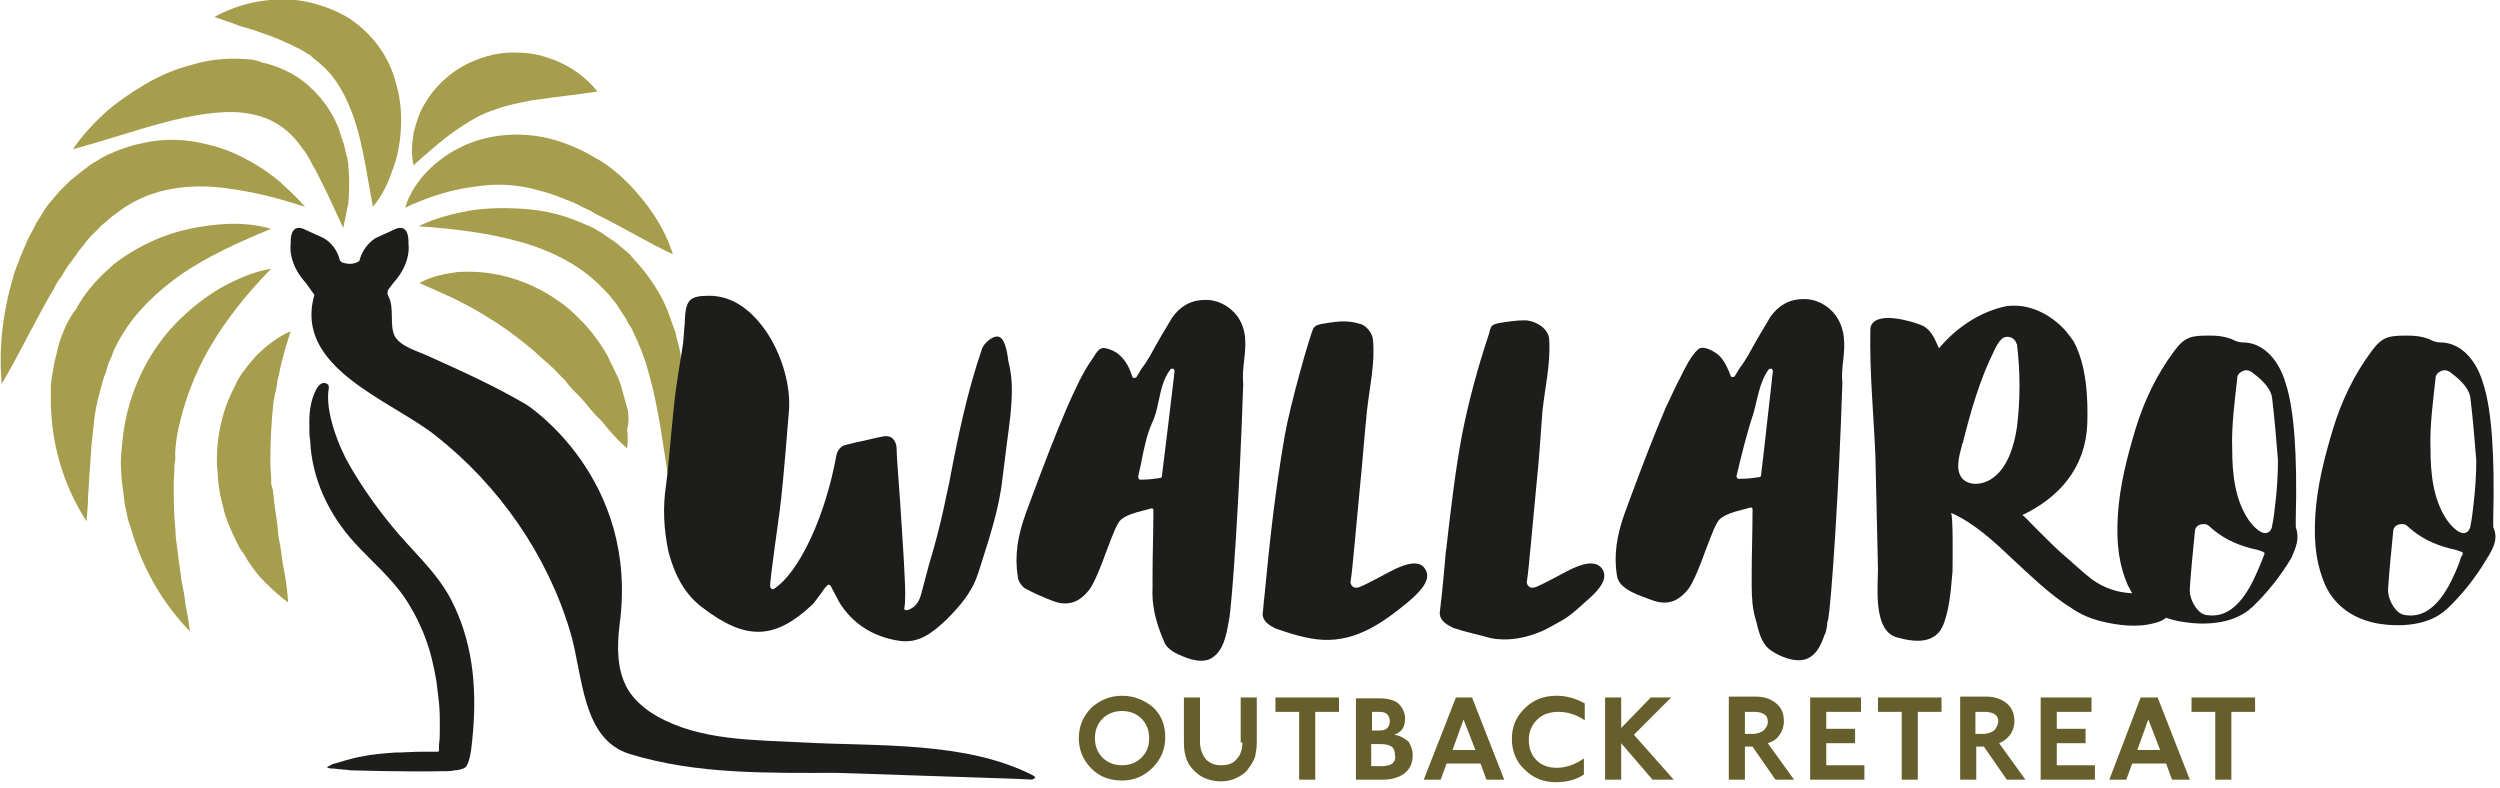 <svg enable-background="new 0 0 295 93" viewBox="0 0 295 93" xmlns="http://www.w3.org/2000/svg"><path d="m132.4 82.1c-1.4 0-2.6.5-3.6 1.4-1 1-1.5 2.2-1.5 3.6s.5 2.6 1.5 3.6 2.2 1.4 3.6 1.4 2.6-.5 3.6-1.5 1.5-2.2 1.5-3.6c0-1.5-.5-2.7-1.5-3.6-1-.8-2.2-1.3-3.6-1.3zm2.3 7.3c-.6.6-1.4.9-2.3.9s-1.7-.3-2.3-.9-.9-1.4-.9-2.3.3-1.7.9-2.3 1.4-.9 2.3-.9 1.7.3 2.3.9.9 1.4.9 2.3c0 1-.3 1.7-.9 2.3zm11.9-1.8c0 .8-.2 1.5-.7 2-.4.5-1 .7-1.8.7-.7 0-1.3-.2-1.8-.7-.4-.5-.7-1.2-.7-2v-5.3h-1.9v5.3c0 1.1.2 1.9.6 2.6.4.6.9 1.1 1.6 1.5.6.3 1.4.5 2.1.5s1.3-.1 1.9-.4 1.1-.6 1.4-1.1c.4-.5.6-.9.8-1.4.1-.5.2-1 .2-1.7v-5.3h-1.9v5.3zm3.9-3.6h2.8v8h1.9v-8h2.8v-1.7h-7.5zm14 2.7c.4-.1.8-.4 1-.7s.3-.8.3-1.2c0-.7-.3-1.3-.8-1.8-.5-.4-1.3-.6-2.2-.6h-2.8v9.6h3.2c1.1 0 2-.3 2.6-.8s.9-1.2.9-2.1c0-.6-.2-1.1-.5-1.6-.5-.4-1-.7-1.7-.8zm-2.6-2.7h.9c.4 0 .7.1.9.3s.3.5.3.8-.1.6-.3.8-.5.3-.9.3h-.9zm2.4 6.1c-.3.2-.7.3-1.2.3h-1.3v-2.6h1.1c.6 0 1 .1 1.3.3s.4.6.4 1c.1.4 0 .7-.3 1zm7.5-7.8-3.8 9.7h2l.7-1.9h4l.7 1.9h2.1l-3.8-9.7zm-.4 6.2 1.3-3.6 1.4 3.6zm8.5-4.9c-1 1-1.5 2.1-1.5 3.6 0 1.4.5 2.7 1.5 3.6 1 1 2.2 1.5 3.7 1.5 1.3 0 2.4-.3 3.3-.9v-1.9c-1 .7-2.1 1.1-3.2 1.1-1 0-1.8-.3-2.4-.9s-.9-1.4-.9-2.4c0-.9.3-1.7 1-2.4.6-.6 1.5-.9 2.5-.9s2.1.3 3.1 1v-2c-1.1-.6-2.2-.9-3.3-.9-1.6 0-2.8.5-3.8 1.5zm17.3-1.3h-2.4l-3.5 3.6v-3.6h-1.9v9.7h1.9v-4.3l3.7 4.3h2.5l-4.7-5.3zm12.8 4.4c.3-.4.5-1 .5-1.6 0-.9-.3-1.6-.9-2.1s-1.4-.8-2.4-.8h-3.2v9.8h1.9v-3.9h.9l2.7 3.9h2.2l-3.1-4.3c.6-.2 1.1-.5 1.4-1zm-1.9-.5c-.3.2-.7.4-1.3.4h-.9v-2.6h1.1c.5 0 .9.1 1.2.3s.4.5.4.9-.2.7-.5 1zm7.4 1.5h3.4v-1.7h-3.4v-2h4.1v-1.7h-6v9.7h6.4v-1.7h-4.5zm6.1-3.7h2.8v8h1.9v-8h2.8v-1.7h-7.5zm15.6 2.7c.3-.4.5-1 .5-1.6 0-.9-.3-1.6-.9-2.1s-1.4-.8-2.4-.8h-3.1v9.8h1.9v-3.9h.9l2.7 3.9h2.2l-3.1-4.3c.5-.2.9-.5 1.3-1zm-1.9-.5c-.3.2-.7.4-1.3.4h-.9v-2.6h1.1c.5 0 .9.1 1.2.3s.4.5.4.9c-.1.4-.2.7-.5 1zm7.4 1.5h3.4v-1.7h-3.4v-2h4.1v-1.7h-6v9.7h6.4v-1.7h-4.5zm9.9-5.4-3.7 9.7h2l.7-1.9h4l.7 1.9h2.1l-3.8-9.7zm-.4 6.2 1.3-3.6 1.4 3.6zm6.4-6.2v1.7h2.8v8h1.9v-8h2.8v-1.7z" fill="#675f2b"/><path d="m32.5 46.3c.1-.3.1-.6.2-1 0-.3.1-.7.2-1l.2-1c.3-1.3.7-2.7 1.2-4.2-1.5.6-2.7 1.6-3.9 2.7-.5.6-1.1 1.2-1.5 1.8-.5.6-.9 1.3-1.2 2-1.5 2.8-2.2 6.1-2.1 9.3.1.8.1 1.6.2 2.4l.1.6c0 .2.1.4.1.6.1.4.2.8.3 1.2.3 1.5 1 3 1.7 4.4.2.4.3.7.6 1 .2.3.4.6.6 1 .4.6.9 1.3 1.4 1.9 1 1.1 2.2 2.2 3.4 3.1-.1-1.6-.3-3-.6-4.4-.1-.7-.2-1.4-.3-2.1s-.3-1.3-.3-2c-.1-1.3-.4-2.6-.5-3.9 0-.3-.1-.6-.1-.9l-.2-.7v-.5c0-.6-.1-1.3-.1-1.9 0-2.5.1-4.9.4-7.5.1-.2.1-.6.2-.9zm-11.6 5c.7-3.5 1.9-6.9 3.8-10.2s4.3-6.3 7.3-9.4c-1.1.2-2.1.5-3.1.9s-2 .9-2.9 1.4c-1.9 1.1-3.6 2.5-5.2 4.1-3.1 3.2-5.3 7.5-6.1 12.1-.2 1.1-.3 2.3-.4 3.4s0 2.3.1 3.4c.2 1.1.2 2.2.5 3.3.1.5.2 1.1.4 1.6l.5 1.6c1.4 4.2 3.6 7.9 6.6 11-.1-1.1-.3-2.1-.5-3.1-.1-1-.3-2-.5-3-.1-1-.3-2-.4-3s-.3-1.9-.3-2.9c-.2-1.9-.2-3.8-.2-5.7.1-.9 0-1.8.2-2.7-.1-1 .1-1.9.2-2.8zm.6-19c3.1-2.1 6.6-3.7 10.5-5.3-2.1-.6-4.2-.7-6.3-.5s-4.3.6-6.4 1.4-4.1 1.9-5.9 3.3c-.4.4-.9.8-1.3 1.2s-.8.8-1.2 1.3c-.8.9-1.4 1.8-2 2.9-.4.4-.6.9-.9 1.4s-.5 1.1-.7 1.6-.4 1.1-.5 1.6c-.1.6-.3 1.1-.4 1.7s-.2 1.1-.3 1.7c0 .3-.1.6-.1.8v.8 1.7l.1 1.6c.4 4.4 1.8 8.4 4.1 12 .1-1.1.2-2.1.2-3.1.1-1 .1-2 .2-3l.2-2.9c.1-1 .2-1.9.3-2.8.2-1.9.7-3.6 1.2-5.3.2-.4.3-.8.4-1.2s.3-.8.5-1.2c.1-.4.3-.8.5-1.2s.4-.8.6-1.1c1.7-2.9 4.2-5.3 7.2-7.4zm12-10.4c-.8-.8-1.8-1.5-2.7-2.1-1.9-1.2-4.1-2.3-6.5-2.8-2.4-.6-5-.7-7.5-.1-.6.1-1.3.3-1.9.5s-1.2.4-1.8.7c-.6.2-1.2.6-1.7.9-.3.2-.6.3-.8.5l-.8.6c-.5.4-1 .8-1.5 1.2-.4.4-.9.9-1.3 1.3l-1.2 1.4c-.4.5-.7 1-1 1.5l-.5.8-.4.8c-.3.5-.6 1.1-.8 1.6-.5 1.1-.9 2.1-1.3 3.2-1.4 4.4-2 8.9-1.6 13.4 2.3-3.9 4.1-7.8 6.2-11.3.2-.5.5-.9.8-1.3l.8-1.3c.3-.4.6-.8.9-1.2l.4-.6.5-.6c.3-.4.6-.8.9-1.1l1-1c.3-.4.7-.6 1-.9s.7-.6 1-.8c2.8-2.2 6.1-3.2 10-3.2 1.9 0 3.9.3 6 .7 2 .4 4.1 1 6.3 1.7-.8-.9-1.6-1.7-2.5-2.5zm7.5-3.2-.2-.7c-.1-.5-.2-1-.4-1.5s-.3-1-.5-1.5c-.8-2-2.2-3.9-4.1-5.4-.9-.7-2-1.3-3.1-1.7-.6-.2-1.1-.4-1.7-.5-.5-.2-1.1-.4-1.7-.4-2.3-.2-4.5 0-6.5.6-2 .5-3.9 1.3-5.6 2.3s-3.3 2.1-4.8 3.4c-1.4 1.3-2.7 2.7-3.8 4.3 3.8-1 7.2-2.2 10.6-3.1s6.7-1.5 9.5-1.2c1.4.2 2.6.5 3.8 1.2 1.1.6 2.2 1.6 3.1 2.9.2.3.5.6.7 1 .2.3.4.7.6 1.1l.3.5.3.6.6 1.2c.4.8.8 1.6 1.2 2.5s.8 1.7 1.2 2.6c.2-.9.4-1.9.6-2.9.1-1 .1-2 .1-3l-.1-1.5c0-.3-.1-.5-.1-.8zm3.4-13.6c-1.2-1.5-2.7-2.8-4.4-3.6s-3.4-1.3-5.1-1.5c-3.4-.3-6.7.4-9.6 2 .8.3 1.5.5 2.3.8.7.3 1.5.5 2.2.7 1.4.5 2.7.9 3.9 1.5.6.2 1.2.6 1.7.8.3.2.6.3.8.5.1.1.3.1.4.2l.3.3c.9.7 1.7 1.4 2.4 2.3 1.3 1.7 2.3 4 3 6.6s1.1 5.5 1.7 8.7c1.1-1.3 1.8-2.8 2.3-4.3.6-1.5.9-3.2 1-4.8.1-1.7 0-3.4-.5-5.2-.4-1.7-1.2-3.5-2.4-5zm36.1 38.4-.2-1.7c-.1-.6-.2-1.1-.4-1.7l-.2-.9-.3-.8c-.2-.6-.4-1.1-.6-1.7-.9-2.2-2.3-4.3-3.9-6l-.6-.7-.7-.6c-.5-.4-.9-.8-1.4-1.1s-1-.7-1.5-1-1-.6-1.6-.8c-2.2-1-4.4-1.6-6.7-1.8s-4.5-.2-6.7.1c-2.2.4-4.3.9-6.3 1.9 4.3.3 8.4.8 12.2 1.9s7.2 2.9 9.7 5.6c.3.3.6.6.9 1s.6.7.8 1.1c.3.4.5.8.8 1.2.2.4.4.8.7 1.2.2.4.4.9.6 1.3.1.2.2.4.3.7l.3.7.5 1.4.4 1.4c1.1 3.9 1.6 8.1 2.3 12.4 1.5-4.1 2.1-8.5 1.6-13.1zm-16.8-21c1.2.3 2.5.8 3.7 1.3.6.2 1.2.6 1.9.9.3.1.6.3.9.5l1 .5c2.6 1.3 5.2 2.9 8.2 4.3-1-3.2-2.9-5.9-5.2-8.3-1.2-1.2-2.5-2.3-4-3.1-1.5-.9-3.1-1.6-4.8-2.1-3.5-1-7.4-.8-10.7.7-3.2 1.5-5.9 4.1-6.9 7.3 3-1.4 5.8-2.2 8.4-2.5 2.6-.4 5.1-.2 7.5.5zm-9.8-7.2c1.6-1.1 3-1.9 4.6-2.4.8-.3 1.6-.5 2.5-.7s1.8-.4 2.8-.5c2-.3 4.1-.5 6.7-.9-1.6-2-3.8-3.4-6.2-4.1-1.2-.4-2.5-.5-3.9-.5-1.3 0-2.7.3-4 .8-2.6.9-4.9 2.9-6.2 5.1-.7 1.1-1.1 2.4-1.4 3.6-.2 1.3-.3 2.5 0 3.8 1.9-1.7 3.5-3.1 5.1-4.2zm20.2 33.2c-.2-.7-.4-1.5-.6-2.2s-.4-1.5-.8-2.2c-.3-.7-.7-1.4-1-2.1l-.3-.5-.3-.5c-.2-.3-.4-.6-.7-1-.9-1.3-2-2.4-3.2-3.5-2.4-2-5.4-3.5-8.5-4.1-1.5-.3-3.1-.4-4.7-.3-1.5.2-3.1.5-4.5 1.3 1.4.6 2.7 1.2 4 1.8 1.2.6 2.4 1.2 3.5 1.9 2.2 1.3 4.1 2.7 6 4.3.9.9 1.9 1.6 2.7 2.5.2.2.4.4.7.7l.3.3.3.4c.4.5.9 1 1.3 1.4.5.5.9 1 1.3 1.5s.9 1 1.4 1.5c.9 1.1 1.8 2.2 3 3.2.1-.8.1-1.5 0-2.3.2-.5.2-1.3.1-2.1z" fill="#a69e4c"/><g fill="#1d1d1b"><path d="m162.8 68.1c-.8.4-1.5.8-2.2 1.1-.4.2-.8.2-1 0s-.3-.4-.2-.8c.2-1.2.6-6.1 1.1-11.2.3-2.9.5-5.8.8-8.7.3-2.8 1-5.7.7-8.5-.1-.8-.9-1.7-1.6-1.8-1.3-.4-2.4-.3-3.7-.1-.4.1-1.1.1-1.5.4-.1.1-.1.1-.2.2-.4.7-2.8 9.2-3.4 12.7-1.1 6.3-1.8 12.6-2.4 19-.1.6-.1 1.3-.2 1.9-.1 1.1 1 1.6 1.6 1.9 1.8.6 3.6 1.2 5.5 1.3 4 .2 7.2-2.1 10.1-4.5 1.9-1.6 2.6-2.8 2-3.8-1-1.8-4.2.3-5.4.9z"/><path d="m146 37.3c-.9-1.2-2.4-2-3.9-1.9-1.6 0-2.9.8-3.8 2.1-.9 1.5-1.8 3-2.6 4.5-.3.5-.6 1-1 1.5-.2.3-.4.7-.6 1-.1.1-.2.1-.3.1s-.2-.1-.2-.2c-.3-.9-.7-1.8-1.5-2.5-.4-.4-1.1-.7-1.6-.8-.8-.2-1.1.5-1.5 1.1-1.3 1.8-2.2 3.9-3.1 5.9-1.5 3.5-2.9 7.2-4.2 10.7l-.7 1.9c-.9 2.5-1.3 4.9-.9 7.3 0 .5.4 1.1.8 1.4.9.5 2 1 3.3 1.5 1.8.7 3.2.2 4.4-1.4.5-.7 1.3-2.6 1.9-4.3.8-2.1 1.3-3.5 1.8-3.9.6-.5 1.6-.8 2.4-1 .4-.1.8-.2 1.1-.3h.2c.1.1.1.1.1.2 0 2.7-.1 5.2-.1 7.6v1.5c-.1 2 .3 4 1.4 6.5.2.5.7.9 1.2 1.2 1.2.6 2.8 1.3 4.1.8 1.7-.8 2-2.9 2.3-4.5.4-1.9 1.3-15.5 1.7-28-.1-.9 0-1.8.1-2.7.2-1.8.4-3.6-.8-5.3zm-8.9 18.9c0 .1-.1.2-.2.2-.7.1-1.3.2-2.3.2-.1 0-.2 0-.2-.1-.1-.1-.1-.2-.1-.2.1-.6.3-1.3.4-1.9.3-1.5.6-3 1.2-4.4.4-.8.6-1.6.8-2.6.3-1.3.5-2.6 1.4-3.8.1-.1.2-.1.3-.1s.2.2.2.3c-.5 4.4-1 8.3-1.5 12.4z"/><path d="m82.9 71.7c5.1 3.9 8.5 3.8 12.9-.3.4-.4.7-.9 1.1-1.4.2-.3.4-.6.7-.9.1-.1.1-.1.2-.1.1 0 .2.1.2.1.4.8.7 1.3 1 1.9 1.5 2.5 3.9 4.1 7 4.6 2.4.4 4-.9 5.7-2.5 1.5-1.5 3-3.2 3.7-5.4l.2-.6c1.1-3.5 2.3-7 2.7-10.7l.5-4c.3-2.2.6-4.3.6-6.4 0-1.1-.1-2.2-.4-3.3-.1-.7-.3-2.5-1-2.9s-1.9.7-2.1 1.3c-1.8 5.2-2.9 10.6-3.9 15.9-.2.9-.4 1.8-.6 2.8-.5 2.3-1.1 4.6-1.8 6.9-.3 1.1-.6 2.3-.9 3.4-.2.7-.5 1.5-1.6 1.9-.1 0-.2 0-.3 0-.1-.1-.1-.2-.1-.2.1-.5.1-.8.1-1.2.1-1.2-.3-7-.6-11.6-.2-2.9-.4-5.3-.4-6 0-.6-.2-1-.5-1.3-.3-.2-.6-.3-1.1-.2-1.1.2-2.1.5-3.2.7-.4.1-.8.2-1.2.3-.6.1-1 .7-1.1 1.2-1.3 7.2-4.4 13.9-7.4 15.8-.1 0-.2.1-.2 0-.1 0-.1-.1-.2-.2-.1-.2.1-1.7 1.1-9 .5-3.8 1-10.9 1.1-11.9.2-2.7-.7-6.2-2.5-9-1.7-2.6-4-4.5-6.9-4.5-2.4 0-2.8.5-2.9 3.1v.2c-.1.8-.1 1.5-.2 2.3-.2 1.5-.5 3-.7 4.5-.5 3-.9 9.2-1.3 12.2-.4 2.6-.3 5.2.3 8 .8 2.9 2 5 4 6.5z"/><path d="m270.9 62.2c0-.1 0-.1 0-.9.2-7.7-.2-13.1-1.2-16.1-.7-2.4-2.4-4.8-5.1-4.8-.5 0-.9-.2-1.3-.4-.8-.3-1.6-.4-2.5-.4-.8 0-1.6 0-2.3.2-.9.3-1.4.9-2 1.7-2 2.7-3.5 5.8-4.5 9.1s-1.9 6.8-2.1 10.3.2 5.9 1.2 8.2c.2.3.3.6.5.9h-.1c-1.7-.1-3.2-.6-4.6-1.6-1.2-.9-2.3-2-3.5-3-.9-.8-1.7-1.6-2.5-2.4-.4-.4-.8-.8-1.2-1.2-.1-.1-1-1.1-1.1-1 4.4-2.1 7.5-5.6 7.7-10.8.1-3.1-.1-6.9-1.6-9.7-.2-.3-.5-.7-.9-1.2-1.3-1.5-3.8-3.3-6.8-3 0 0 0 0-.1 0-3.2.6-6.1 2.6-8.1 5-.5-1.1-.9-2.2-2-2.7-1.2-.5-5.2-1.7-6 0-.1.2-.1.5-.1.7-.1 4.9.4 9.9.6 14.8.1 4.4.2 8.8.3 13.2 0 2.1-.6 7.3 2.2 8.1 2.1.6 4.7.9 5.6-1.7.7-2 .8-4 1-6.1 0-.7.1-6.8-.2-6.9 2.7 1.2 5 3.3 7.2 5.4 2.3 2.1 4.5 4.3 7.1 5.9 1 .7 2.2 1.2 3.4 1.5 2 .5 4.4.8 6.4.2.5-.1.9-.3 1.3-.6.6.2 1.3.4 2.1.5 2.5.4 5.5.2 7.5-1.3.2-.1.3-.3.5-.4 1.8-1.7 3.4-3.7 4.7-5.9.5-1.2 1-2.2.5-3.6zm-32.9-11.8c-.3 2.1-1.1 4.9-3 6.1-1 .7-2.7.9-3.5-.1s-.3-2.7 0-3.8c0-.1 0-.2.1-.3.9-3.6 2-7.5 3.7-10.9.2-.5.5-.9.7-1.2.1 0 .1-.1.1-.1.5-.6 1.5-.4 1.8.3 0 .1 0 .1.1.2.4 3.3.4 6.6 0 9.8zm28.8 16c-1 2.5-2.8 6.6-6.2 6.2-.3 0-.6-.1-.9-.3-.8-.6-1.4-1.9-1.3-2.9.1-1.6.4-4.8.6-6.7 0-.4.3-.7.6-.8.4-.1.8-.1 1.1.2 1.4 1.3 3 2.1 4.9 2.6.5.1.9.2 1.4.4.1 0 .1.1.2.1v.2c-.1.3-.3.7-.4 1zm1.7-7.1c-.1.9-.2 1.9-.4 2.8 0 .2-.1.3-.2.5-.8 1-2.2-.7-2.6-1.3-1.6-2.4-1.9-5.5-1.9-8.3-.1-2.8.3-5.6.6-8.4 0-.3.2-.6.6-.8s.8-.1 1.1.1c.8.6 2.2 1.7 2.4 3 .3 2.5.5 4.9.7 7.4 0 1.6-.1 3.3-.3 5z"/><path d="m294.2 62.2c0-.1 0-.1 0-.9.2-7.7-.2-13.1-1.2-16.1-.7-2.4-2.4-4.8-5.1-4.8-.5 0-.9-.2-1.3-.4-.8-.3-1.6-.4-2.5-.4-.8 0-1.6 0-2.3.2-.9.3-1.4.9-2 1.7-2 2.7-3.5 5.8-4.5 9.1s-1.9 6.8-2.1 10.3.2 5.9 1.2 8.2c1.2 2.5 3.4 4 6.3 4.5 2.5.4 5.5.2 7.5-1.3.2-.1.3-.3.5-.4 1.8-1.7 3.4-3.7 4.7-5.9.9-1.4 1.4-2.5.8-3.8zm-4 4.2c-1 2.5-2.8 6.6-6.2 6.2-.3 0-.6-.1-.9-.3-.8-.6-1.4-1.9-1.3-2.9.1-1.6.4-4.8.6-6.7 0-.4.3-.7.6-.8.4-.1.8-.1 1.1.2 1.4 1.3 3 2.1 4.9 2.6.5.1.9.2 1.4.4.1 0 .1.1.2.1v.2c-.2.3-.3.6-.4 1zm1.7-7.1c-.1.9-.2 1.9-.4 2.8 0 .2-.1.3-.2.5-.8 1-2.2-.7-2.6-1.3-1.6-2.4-1.9-5.5-1.9-8.3-.1-2.8.3-5.6.6-8.4 0-.3.2-.6.6-.8s.8-.1 1.1.1c.8.6 2.2 1.7 2.4 3 .3 2.5.5 4.9.7 7.4 0 1.6-.1 3.3-.3 5z"/><path d="m183.6 68.1c-.8.4-1.5.8-2.2 1.1-.4.2-.8.2-1 0s-.3-.4-.2-.8c.2-1.2.6-6.1 1.1-11.2.3-2.8.5-5.8.7-8.6.3-2.9 1-5.7.8-8.6-.1-1.3-1.7-2.2-2.9-2.2-.8 0-1.6.1-2.3.2-.4.1-.9.1-1.3.3-.1 0-.1.1-.2.1-.3.3-.3.7-.4 1-1.3 3.9-2.4 7.9-3.2 12-.8 4.3-1.3 8.7-1.8 13 0 .3-.1.5-.1.8-.2 2.3-.4 4.6-.7 7-.1 1.1 1 1.6 1.6 1.9 1.5.5 3 .8 4.4 1.2 2 .4 4.1 0 6-.8.9-.4 1.7-.9 2.6-1.4 1-.6 1.7-1.3 2.6-2.1 1.9-1.6 2.6-2.8 2-3.8-1.1-1.8-4.3.3-5.5.9z"/><path d="m216.6 37.2c-.9-1.2-2.4-2-3.9-1.9-1.6 0-2.9.8-3.8 2.1-.9 1.5-1.8 3-2.6 4.5-.3.5-.6 1-1 1.5-.2.3-.4.7-.6 1-.1.1-.2.1-.3.1s-.2-.1-.2-.2c-.3-.8-.7-1.7-1.3-2.3-.5-.5-1.9-1.3-2.5-.8-.9.8-1.6 2.3-2.1 3.3-.6 1.1-1.1 2.3-1.7 3.5-1.5 3.5-2.9 7.2-4.2 10.7l-.7 1.9c-.9 2.5-1.3 4.9-.9 7.3.2 1.7 2.8 2.4 4.1 2.9 1.8.7 3.2.2 4.4-1.4.5-.7 1.3-2.6 1.9-4.3.8-2.1 1.3-3.5 1.8-3.9.6-.5 1.6-.8 2.4-1 .4-.1.8-.2 1.1-.3h.2c.1.1.1.1.1.2 0 2.7-.1 5.2-.1 7.6v1.5c0 1.4.1 2.7.5 4 .3 1.2.6 2.7 1.7 3.5s3.1 1.6 4.4 1c.9-.4 1.5-1.3 2-2.8.2-.3.2-.7.3-1.1 0-.2 0-.4.1-.6.4-1.9 1.3-15.5 1.7-28-.1-.9 0-1.8.1-2.7.2-1.8.3-3.6-.9-5.3zm-8.8 18.9c0 .1-.1.2-.2.2-.7.1-1.3.2-2.4.2-.1 0-.2 0-.2-.1-.1-.1-.1-.2-.1-.2.6-2.5 1.2-5 2-7.4.5-1.7.7-3.7 1.8-5.2.1-.1.2-.1.3-.1s.2.2.2.3c-.5 4.3-.9 8.2-1.4 12.3z"/><path d="m121.9 91.5c-8-4.1-18.6-3.4-27.3-3.9-5.7-.3-12-.2-17.1-3.1-1.4-.8-2.7-1.9-3.5-3.3-1.2-2.2-1.2-4.8-.9-7.4 2.4-17.4-10.9-26-10.9-26-3.7-2.2-7.7-4-11.7-5.8-1.3-.6-3.2-1.1-3.9-2.3-.7-1.3 0-3.4-.8-4.8-.1-.1-.1-.4 0-.7l.6-.8c2.2-2.4 1.8-4.6 1.8-4.6.1-2.8-1.7-1.7-1.7-1.7l-2.2 1c-1.2.8-1.7 1.9-1.9 2.7-.6.4-1.3.4-1.9.2-.2 0-.3-.2-.4-.3-.2-.8-.7-1.9-1.9-2.6l-2.2-1s-1.8-1.1-1.7 1.7c0 0-.4 2.2 1.8 4.6l1 1.4c-2.5 8.6 9 12.4 14.3 16.6 7.5 5.9 13.2 14.1 15.9 23.2 1.5 5 1.3 12.7 7.1 14.4 7.9 2.4 16.2 2.2 24.4 2.2l21.1.7 2 .1c-.3-.1.7-.1 0-.5z"/><path d="m46.1 61.9c-1.8-2.2-3.4-4.5-4.8-6.9-1.3-2.2-3-6.5-2.5-9.2 0-.2 0-.4-.2-.5-.7-.4-1.2.4-1.4.9-.5 1-.7 2.3-.7 3.5 0 1 0 1.9.1 2.3.2 4.5 2.2 8.7 5.2 12 2 2.2 4.3 4.1 6 6.6 1 1.5 1.8 3.1 2.4 4.7s1 3.3 1.3 5.1c.1.8.2 1.7.3 2.5.1 1 .1 1.9.1 2.9 0 .7 0 1.4-.1 2.1v.7s-.1.1-.1.1h-1.9c-1.1 0-2.1.1-3.2.1-1.4.1-2.7.2-4.1.5-.7.1-2.7.7-3 .8-.2 0-.3.1-.5.2-.1.1-.6.2-.3.3s.6.1.8.1c.6.1 1.3.1 1.9.2.1 0 7 .2 10.7.1h.5s.9 0 .9-.1h.2.1c.6-.1 1.1-.2 1.3-.6.5-.9.6-2.8.7-3.8.5-5.7-.1-11-2.6-15.8-1.8-3.4-4.7-5.8-7.1-8.8z"/></g></svg>